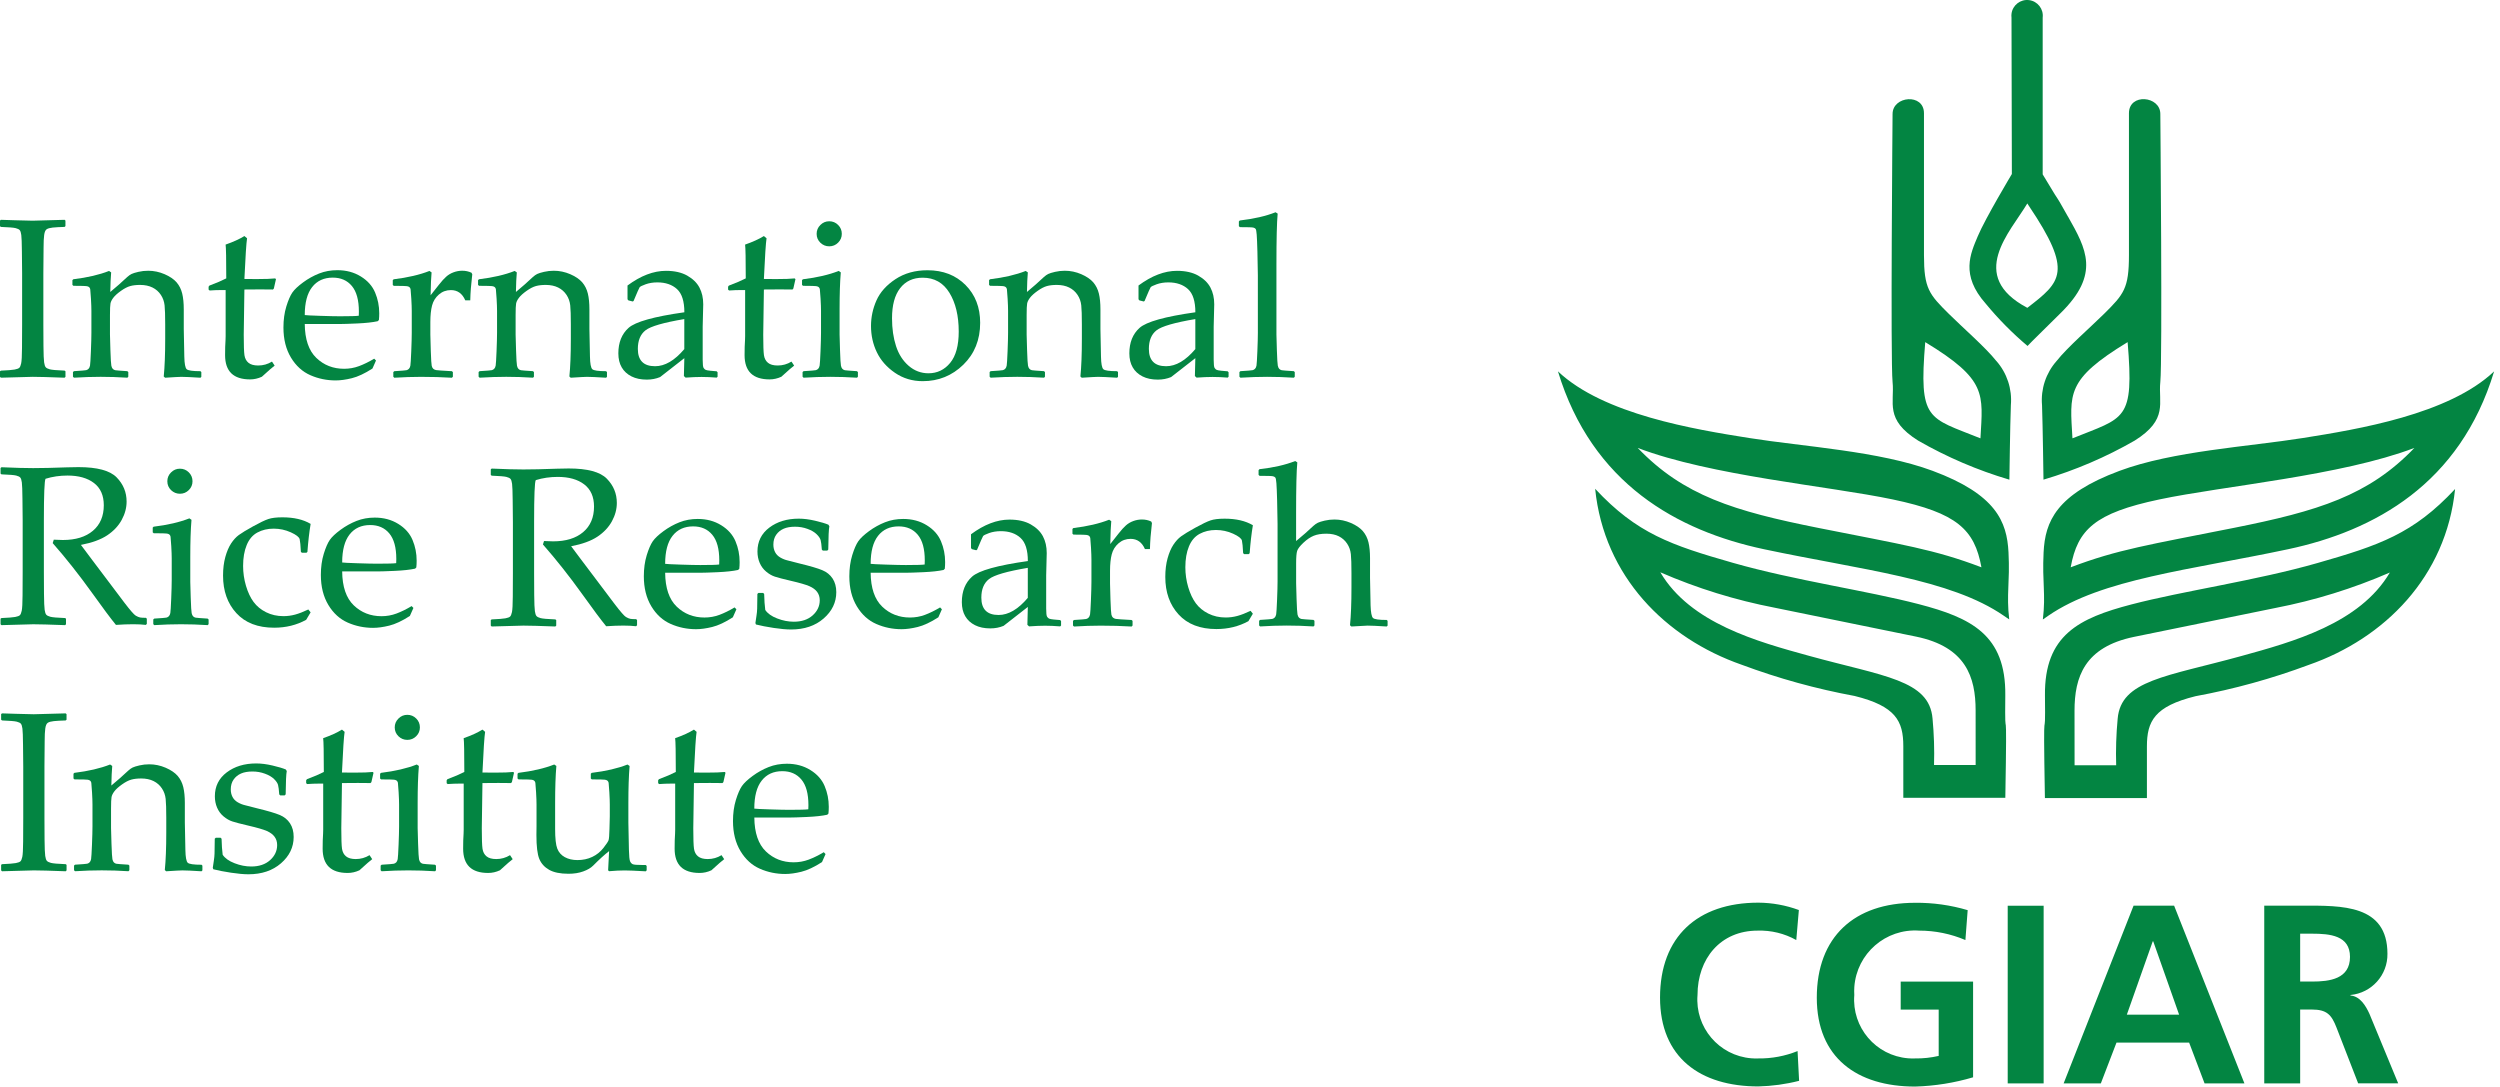 <?xml version="1.0" encoding="utf-8"?>
<!-- Generator: Adobe Illustrator 27.8.0, SVG Export Plug-In . SVG Version: 6.00 Build 0)  -->
<svg version="1.1" id="Layer_1" xmlns="http://www.w3.org/2000/svg" xmlns:xlink="http://www.w3.org/1999/xlink" x="0px" y="0px"
	 viewBox="0 0 9099.8 3954.9" style="enable-background:new 0 0 9099.8 3954.9;" xml:space="preserve">
<style type="text/css">
	.st0{fill:#038542;}
</style>
<g>
	<g>
		<path class="st0" d="M3.2,800.1l50.6,1.6c33.2,1.1,54.9,1.6,65.1,1.6c9.2,0,47.9-1.1,116.1-3.2l3.2,2.8v20.2l-3.2,2.8
			c-18.6,0.5-33,1.4-43.1,2.4c-10.1,1.1-17.5,3.1-22,6.1c-4.6,3-7.6,9.9-9.1,20.8s-2.2,26.1-2.2,45.5l-0.8,93V1181l0.4,78.9
			c0.3,30.5,1.1,50.2,2.4,59.1c1.3,8.9,3.3,14.8,5.9,17.8c2.6,3,7.5,5.5,14.8,7.5s25.2,3.6,53.8,4.7l3.2,2.4v20.2l-3.2,3.2
			c-1.4,0-25.1-0.8-71.2-2.4c-19.2-0.5-34.1-0.8-44.9-0.8c-8.4,0-46.9,1.1-115.7,3.2l-3.3-3.1v-20.2l3.2-2.4
			c25.1-1.1,41.8-2.4,50.2-4s14-3.7,16.8-6.3c2.8-2.6,5.1-8,6.9-16.4s2.8-27,3-55.8l0.4-85.4V993.9L79.7,915
			c-0.3-30.7-1-50.6-2.2-59.5c-1.2-8.9-3.1-14.8-5.7-17.8s-7.5-5.4-14.8-7.3c-7.3-1.9-25.2-3.4-53.8-4.4L0,823.2v-20.3L3.2,800.1z"
			/>
		<path class="st0" d="M396.9,986.2l7.7,5.3c-1.6,18.1-2.7,41.8-3.2,71.2c21.6-17.8,42.1-35.9,61.5-54.2c5.7-5.1,11-8.9,16-11.3
			c5-2.4,13.3-5,24.9-7.7c11.6-2.7,23.5-4,35.6-4c20.5,0,40.4,4.2,59.7,12.5c19.3,8.4,33.8,18.3,43.7,29.7
			c9.8,11.5,16.6,25,20.4,40.7c3.8,15.6,5.7,34.9,5.7,57.8v71.2c0,4.6,0.7,38.2,2,100.7c0.5,25.6,3.4,40.9,8.5,45.7
			c5.1,4.9,21.8,7.3,50.2,7.3l3.2,3.2v17.4l-3.2,3.2c-34.3-2.2-57.4-3.2-69.6-3.2c-7,0-26.7,1.1-59.1,3.2l-4.9-4.5
			c3.5-35.1,5.3-80.8,5.3-137.1v-53c0-31.8-0.7-54.7-2.2-68.8c-1.5-14-6-26.8-13.6-38.2c-7.6-11.5-17.7-20.4-30.3-26.7
			c-12.7-6.3-27.8-9.5-45.3-9.5c-14,0-26,1.4-36,4.2c-10,2.8-21.2,8.6-33.6,17.4c-12.4,8.8-21.6,17-27.5,24.7
			c-5.9,7.7-9.5,14.8-10.7,21.4c-1.2,6.6-1.8,20.7-1.8,42.3v70.5c0,5.9,0.5,25,1.6,57.2c1.1,32.2,2.2,51,3.4,56.4
			c1.2,5.4,3,9.3,5.5,11.7c2.4,2.4,5.4,4,8.9,4.7c3.5,0.7,18.1,1.8,43.7,3.4l3.6,3.2v17l-3.2,3.6c-33.7-2.2-66.2-3.2-97.5-3.2
			c-31,0-63.4,1.1-97.1,3.2l-3.6-3.6v-17l3.6-3.2c26.2-1.6,40.9-2.8,44.3-3.6c3.4-0.8,6.3-2.5,8.9-5.1s4.3-6.5,5.3-11.7
			c0.9-5.3,2-22.7,3.2-52.2s1.8-51.8,1.8-67v-79.7c0-10.8-0.5-25.5-1.6-44.1c-1.1-18.6-2-30.1-2.6-34.4c-0.7-4.3-2.8-7.5-6.3-9.5
			s-10.5-3-21-3l-34-0.4l-3.6-3.2v-17.4l3.2-3.2C318.1,1010.3,361.5,1000.2,396.9,986.2z"/>
		<path class="st0" d="M759.3,1054.2v-10.6l2.8-4c25.3-9.4,45.8-18.2,61.5-26.3c0-70.4-0.8-111.4-2.4-123
			c27.8-9.7,50.6-20.1,68.4-31.1l9.7,8.1c-2.7,17-5.9,66.3-9.7,148.1c13.5,0.3,28,0.4,43.7,0.4c31.8,0,54.6-0.8,68.4-2.4l2.8,2.8
			l-7.7,34l-3.2,3.6c-13.8-0.3-29-0.4-45.7-0.4c-15.1,0-34.5,0.1-58.3,0.4l-2.4,164.6c0,38,0.9,62.9,2.6,74.6
			c1.8,11.7,6.6,20.9,14.6,27.5s19.8,9.9,35.4,9.9c18.1,0,34.8-4.7,50.2-14.2l9.7,14.6c-6.5,4.6-22,18.1-46.5,40.5
			c-14,6.5-28.3,9.7-42.9,9.7c-60.7,0-91-29.4-91-88.2c0-21.6,0.5-39.9,1.6-55c0.3-4.6,0.4-9.3,0.4-14.2v-167.8h-16.6
			c-12.1,0-26,0.5-41.7,1.6L759.3,1054.2z"/>
		<path class="st0" d="M1368.6,1312.3l-12.9,29.1c-28.1,18.1-53.1,29.8-75,35.2c-22,5.4-41.6,8.1-58.9,8.1c-32.4,0-63-6.3-92-19
			c-29-12.7-52.6-34.1-70.8-64.3c-18.2-30.2-27.3-66.6-27.3-109.2c0-28.3,3.5-53.9,10.5-76.7c7-22.8,14.4-39.7,22-50.8
			c7.7-11.1,20.7-23.3,39-36.8s37.8-24.3,58.3-32.4c20.5-8.1,42.6-12.1,66.3-12.1c32.4,0,60.9,7.6,85.6,22.9
			c24.7,15.2,42,34.7,52,58.5c10,23.7,15,48.9,15,75.6c0,8.4-0.4,16.5-1.2,24.3l-4.5,4.5c-18.3,4-43,6.7-74,8.1s-51.5,2-61.5,2
			h-129.9c0.5,55.8,14.6,97,42.1,123.4s61.2,39.6,101.1,39.6c18.9,0,37-3.2,54.4-9.7s35.8-15.5,55.2-27.1L1368.6,1312.3z
			 M1109.3,1146.8c4.9,0.8,23.5,1.8,56,2.8c32.5,1.1,56.6,1.6,72.2,1.6c37.5,0,60.3-0.7,68.4-2c0.3-6.5,0.4-11.5,0.4-15
			c0-41.8-8.5-72.9-25.5-93.2c-17-20.4-40.2-30.5-69.6-30.5c-32.1,0-57.1,11.5-75,34.4C1118.2,1067.8,1109.3,1101.8,1109.3,1146.8z"
			/>
		<path class="st0" d="M1563.2,986.2l7.7,5.3c-1.6,15.6-2.8,43.4-3.6,83.3l30.3-38.4c10-12.7,18.8-22.5,26.5-29.3
			c7.7-6.9,16.6-12.2,26.9-16c10.2-3.8,20.8-5.7,31.6-5.7c11.9,0,23.1,2.4,33.6,7.3l2.8,5.7c-4.3,35.9-6.7,67.4-7.3,94.7h-18.2
			c-10.8-24.8-28.2-37.2-52.2-37.2c-16.7,0-31.3,5.3-43.7,16c-12.4,10.7-20.7,24-24.9,40c-4.2,16-6.3,36.3-6.3,60.9v44.8
			c0,8.1,0.5,27.9,1.6,59.5s2.2,49.8,3.4,54.6c1.2,4.9,3.1,8.4,5.7,10.7c2.6,2.3,5.9,3.8,10.1,4.7c4.2,0.8,23.4,2.2,57.6,4l3.6,3.2
			v17l-3.6,3.6c-35.9-2.2-73.4-3.2-112.5-3.2c-31,0-63.4,1.1-97.1,3.2l-3.6-3.6v-17l3.6-3.2c26.2-1.6,40.9-2.8,44.3-3.6
			c3.4-0.8,6.3-2.5,8.9-5.1s4.3-6.5,5.3-11.7c0.9-5.3,2-22.7,3.2-52.2s1.8-51.8,1.8-67v-79.7c0-10.8-0.5-25.5-1.6-44.1
			s-2-30.1-2.6-34.4c-0.7-4.3-2.8-7.5-6.3-9.5s-10.5-3-21-3l-34-0.4l-3.6-3.2v-17.4l3.2-3.2
			C1484.4,1010.3,1527.8,1000.2,1563.2,986.2z"/>
		<path class="st0" d="M1873.4,986.2l7.7,5.3c-1.6,18.1-2.7,41.8-3.2,71.2c21.6-17.8,42.1-35.9,61.5-54.2c5.7-5.1,11-8.9,16-11.3
			c5-2.4,13.3-5,24.9-7.7c11.6-2.7,23.5-4,35.6-4c20.5,0,40.4,4.2,59.7,12.5c19.3,8.4,33.8,18.3,43.7,29.7
			c9.8,11.5,16.6,25,20.4,40.7c3.8,15.6,5.7,34.9,5.7,57.8v71.2c0,4.6,0.7,38.2,2,100.7c0.5,25.6,3.4,40.9,8.5,45.7
			c5.1,4.9,21.8,7.3,50.2,7.3l3.2,3.2v17.4l-3.2,3.2c-34.3-2.2-57.4-3.2-69.6-3.2c-7,0-26.7,1.1-59.1,3.2l-4.9-4.5
			c3.5-35.1,5.3-80.8,5.3-137.1v-53c0-31.8-0.7-54.7-2.2-68.8c-1.5-14-6-26.8-13.6-38.2c-7.6-11.5-17.7-20.4-30.3-26.7
			c-12.7-6.3-27.8-9.5-45.3-9.5c-14,0-26,1.4-36,4.2c-10,2.8-21.2,8.6-33.6,17.4c-12.4,8.8-21.6,17-27.5,24.7
			c-5.9,7.7-9.5,14.8-10.7,21.4c-1.2,6.6-1.8,20.7-1.8,42.3v70.5c0,5.9,0.5,25,1.6,57.2c1.1,32.2,2.2,51,3.4,56.4
			c1.2,5.4,3,9.3,5.5,11.7c2.4,2.4,5.4,4,8.9,4.7c3.5,0.7,18.1,1.8,43.7,3.4l3.6,3.2v17l-3.2,3.6c-33.7-2.2-66.2-3.2-97.5-3.2
			c-31,0-63.4,1.1-97.1,3.2l-3.6-3.6v-17l3.6-3.2c26.2-1.6,40.9-2.8,44.3-3.6c3.4-0.8,6.3-2.5,8.9-5.1s4.3-6.5,5.3-11.7
			c0.9-5.3,2-22.7,3.2-52.2s1.8-51.8,1.8-67v-79.7c0-10.8-0.5-25.5-1.6-44.1c-1.1-18.6-2-30.1-2.6-34.4c-0.7-4.3-2.8-7.5-6.3-9.5
			s-10.5-3-21-3l-34-0.4l-3.6-3.2v-17.4l3.2-3.2C1794.7,1010.3,1838.1,1000.2,1873.4,986.2z"/>
		<path class="st0" d="M2303.1,1097.4l-15.8-4l-3.2-4v-50.2c48-35.6,94.7-53.4,140-53.4c31,0,56.8,5.8,77.3,17.4
			c20.5,11.6,35.3,26.1,44.5,43.5s13.8,37.7,13.8,60.9l-2,81.3v120.6c0,16.5,1.1,26.4,3.4,29.9c2.3,3.5,4.9,5.9,7.9,7.1
			c3,1.2,8.5,2.2,16.6,3l23.1,2l3.2,3.6v16.2l-3.2,3.2c-19.7-1.6-38-2.4-55-2.4c-16.2,0-35.6,0.8-58.3,2.4l-6.1-5.7l1.6-65.1
			l-88.2,68.8c-14.8,6.2-31,9.3-48.5,9.3c-21.6,0-40.1-3.9-55.6-11.7c-15.5-7.8-27.4-18.7-35.6-32.8c-8.2-14-12.3-31-12.3-51
			c0-39.6,12.4-70.6,37.2-92.8c24.8-22.2,92.5-41.2,203.1-56.8c0-39.9-8.9-68-26.7-84.3c-17.8-16.3-41.7-24.5-71.6-24.5
			c-15.6,0-29.9,2.3-42.7,6.9s-20.2,8.3-22,11.1c-1.9,2.8-9.2,19.4-21.8,49.6L2303.1,1097.4z M2490.8,1161.4
			c-75.5,12.7-122.6,26.3-141.2,40.9c-18.6,14.6-27.9,37.1-27.9,67.6c0,42.1,20.9,63.1,62.7,63.1c35.9,0,71.3-20.8,106.4-62.3
			V1161.4z"/>
		<path class="st0" d="M2650.2,1054.2v-10.6l2.8-4c25.3-9.4,45.8-18.2,61.5-26.3c0-70.4-0.8-111.4-2.4-123
			c27.8-9.7,50.6-20.1,68.4-31.1l9.7,8.1c-2.7,17-5.9,66.3-9.7,148.1c13.5,0.3,28,0.4,43.7,0.4c31.8,0,54.6-0.8,68.4-2.4l2.8,2.8
			l-7.7,34l-3.2,3.6c-13.8-0.3-29-0.4-45.7-0.4c-15.1,0-34.5,0.1-58.3,0.4l-2.4,164.6c0,38,0.9,62.9,2.6,74.6
			c1.8,11.7,6.6,20.9,14.6,27.5s19.8,9.9,35.4,9.9c18.1,0,34.8-4.7,50.2-14.2l9.7,14.6c-6.5,4.6-22,18.1-46.5,40.5
			c-14,6.5-28.3,9.7-42.9,9.7c-60.7,0-91-29.4-91-88.2c0-21.6,0.5-39.9,1.6-55c0.3-4.6,0.4-9.3,0.4-14.2v-167.8h-16.6
			c-12.1,0-26,0.5-41.7,1.6L2650.2,1054.2z"/>
		<path class="st0" d="M3052.7,986.2l7.7,5.3c-3,35.3-4.4,80.2-4.4,134.7v91.4c0,5.9,0.5,25,1.6,57.2c1.1,32.2,2.2,51,3.4,56.4
			s3,9.3,5.5,11.7c2.4,2.4,5.4,4,8.9,4.7c3.5,0.7,18.1,1.8,43.7,3.4l3.6,3.2v17l-3.2,3.6c-33.7-2.2-66.2-3.2-97.5-3.2
			c-31,0-63.4,1.1-97.1,3.2l-3.6-3.6v-17l3.6-3.2c26.2-1.6,40.9-2.8,44.3-3.6c3.4-0.8,6.3-2.5,8.9-5.1c2.6-2.6,4.3-6.5,5.3-11.7
			c0.9-5.3,2-22.7,3.2-52.2s1.8-51.8,1.8-67v-79.7c0-10.8-0.5-25.5-1.6-44.1c-1.1-18.6-2-30.1-2.6-34.4c-0.7-4.3-2.8-7.5-6.3-9.5
			s-10.5-3-21-3l-34-0.4l-3.6-3.2v-17.4l3.2-3.2C2973.9,1010.3,3017.3,1000.2,3052.7,986.2z M3018.3,805.4
			c12.7,0,23.5,4.5,32.4,13.4c8.9,8.9,13.4,19.7,13.4,32.4c0,12.4-4.5,23.1-13.4,32s-19.7,13.4-32.4,13.4
			c-12.4,0-23.1-4.4-32.2-13.1c-9-8.8-13.6-19.5-13.6-32.2c0-12.7,4.5-23.5,13.6-32.4C2995.2,809.8,3005.9,805.4,3018.3,805.4z"/>
		<path class="st0" d="M3170.4,1186.4c0-32.1,6.6-63,19.8-92.8c13.2-29.8,36.2-55.6,69-77.3c32.8-21.7,71.7-32.6,116.7-32.6
			c56.6,0,102.8,17.9,138.4,53.6c35.6,35.7,53.4,81.7,53.4,137.7c0,61.8-20.4,112.6-61.3,152.5c-40.9,39.9-90.1,59.9-147.9,59.9
			c-37.8,0-71.5-10.2-101.1-30.5c-29.7-20.4-51.6-45.2-65.7-74.6C3177.5,1252.9,3170.4,1221,3170.4,1186.4z M3246.9,1158.5
			c0,37.8,4.9,71.5,14.6,101.3c9.7,29.8,25.1,53.7,46.1,71.8s45,27.1,72,27.1c31.8,0,58.1-12.6,78.9-37.8
			c20.8-25.2,31.2-63.2,31.2-113.9c0-57.4-11.3-104.5-33.8-141.2c-22.5-36.7-55-55-97.3-55c-35.1,0-62.4,12.7-82.1,38
			C3256.7,1074.3,3246.9,1110.8,3246.9,1158.5z"/>
		<path class="st0" d="M3733.5,986.2l7.7,5.3c-1.6,18.1-2.7,41.8-3.2,71.2c21.6-17.8,42.1-35.9,61.5-54.2c5.7-5.1,11-8.9,16-11.3
			c5-2.4,13.3-5,24.9-7.7c11.6-2.7,23.5-4,35.6-4c20.5,0,40.4,4.2,59.7,12.5c19.3,8.4,33.8,18.3,43.7,29.7
			c9.8,11.5,16.6,25,20.4,40.7c3.8,15.6,5.7,34.9,5.7,57.8v71.2c0,4.6,0.7,38.2,2,100.7c0.5,25.6,3.4,40.9,8.5,45.7
			c5.1,4.9,21.8,7.3,50.2,7.3l3.2,3.2v17.4l-3.2,3.2c-34.3-2.2-57.4-3.2-69.6-3.2c-7,0-26.7,1.1-59.1,3.2l-4.9-4.5
			c3.5-35.1,5.3-80.8,5.3-137.1v-53c0-31.8-0.7-54.7-2.2-68.8c-1.5-14-6-26.8-13.6-38.2c-7.6-11.5-17.7-20.4-30.3-26.7
			c-12.7-6.3-27.8-9.5-45.3-9.5c-14,0-26,1.4-36,4.2c-10,2.8-21.2,8.6-33.6,17.4c-12.4,8.8-21.6,17-27.5,24.7
			c-5.9,7.7-9.5,14.8-10.7,21.4c-1.2,6.6-1.8,20.7-1.8,42.3v70.5c0,5.9,0.5,25,1.6,57.2c1.1,32.2,2.2,51,3.4,56.4s3,9.3,5.5,11.7
			c2.4,2.4,5.4,4,8.9,4.7c3.5,0.7,18.1,1.8,43.7,3.4l3.6,3.2v17l-3.2,3.6c-33.7-2.2-66.2-3.2-97.5-3.2c-31,0-63.4,1.1-97.1,3.2
			l-3.6-3.6v-17l3.6-3.2c26.2-1.6,40.9-2.8,44.3-3.6c3.4-0.8,6.3-2.5,8.9-5.1c2.6-2.6,4.3-6.5,5.3-11.7c0.9-5.3,2-22.7,3.2-52.2
			s1.8-51.8,1.8-67v-79.7c0-10.8-0.5-25.5-1.6-44.1c-1.1-18.6-2-30.1-2.6-34.4c-0.7-4.3-2.8-7.5-6.3-9.5s-10.5-3-21-3l-34-0.4
			l-3.6-3.2v-17.4l3.2-3.2C3654.8,1010.3,3698.2,1000.2,3733.5,986.2z"/>
		<path class="st0" d="M4163.1,1097.4l-15.8-4l-3.2-4v-50.2c48-35.6,94.7-53.4,140-53.4c31,0,56.8,5.8,77.3,17.4
			c20.5,11.6,35.3,26.1,44.5,43.5s13.8,37.7,13.8,60.9l-2,81.3v120.6c0,16.5,1.1,26.4,3.4,29.9s4.9,5.9,7.9,7.1
			c3,1.2,8.5,2.2,16.6,3l23.1,2l3.2,3.6v16.2l-3.2,3.2c-19.7-1.6-38-2.4-55-2.4c-16.2,0-35.6,0.8-58.3,2.4l-6.1-5.7l1.6-65.1
			l-88.2,68.8c-14.8,6.2-31,9.3-48.5,9.3c-21.6,0-40.1-3.9-55.6-11.7c-15.5-7.8-27.4-18.7-35.6-32.8c-8.2-14-12.3-31-12.3-51
			c0-39.6,12.4-70.6,37.2-92.8c24.8-22.2,92.5-41.2,203.1-56.8c0-39.9-8.9-68-26.7-84.3c-17.8-16.3-41.7-24.5-71.6-24.5
			c-15.6,0-29.9,2.3-42.7,6.9c-12.8,4.6-20.2,8.3-22,11.1c-1.9,2.8-9.2,19.4-21.8,49.6L4163.1,1097.4z M4350.9,1161.4
			c-75.5,12.7-122.6,26.3-141.2,40.9s-27.9,37.1-27.9,67.6c0,42.1,20.9,63.1,62.7,63.1c35.9,0,71.3-20.8,106.4-62.3V1161.4z"/>
		<path class="st0" d="M4642.9,772.6l7.7,4.9c-3,31-4.5,93.2-4.5,186.5v253.6c0,5.9,0.5,25,1.6,57.2c1.1,32.2,2.2,51,3.4,56.4
			c1.2,5.4,3,9.3,5.5,11.7c2.4,2.4,5.4,4,8.9,4.7c3.5,0.7,18.1,1.8,43.7,3.4l3.6,3.2v17l-3.2,3.6c-33.7-2.2-66.2-3.2-97.5-3.2
			c-31,0-63.4,1.1-97.1,3.2l-3.6-3.6v-17l3.6-3.2c26.2-1.6,40.9-2.8,44.3-3.6c3.4-0.8,6.3-2.5,8.9-5.1s4.3-6.5,5.3-11.7
			c0.9-5.3,2-22.7,3.2-52.2s1.8-51.8,1.8-67V1002l-1.6-85.8c-0.8-29.9-1.7-50.7-2.6-62.3c-0.9-11.6-2.2-18.5-3.8-20.6
			c-1.6-2.2-4.4-3.8-8.5-4.9c-4-1.1-20.4-1.6-49-1.6l-3.6-3.6v-17l3.2-3.6C4564.2,796.6,4607.6,786.6,4642.9,772.6z"/>
	</g>
	<g>
		<g>
			<path class="st0" d="M2,1703.5l3.2-2.8c49.4,2.2,87.8,3.2,115.3,3.2c30.5,0,71.6-0.9,123.4-2.8c19.1-0.5,33-0.8,41.7-0.8
				c68.2,0,114.5,12.4,138.8,37.2c24.3,24.8,36.4,54.2,36.4,88.2c0,22.7-5.9,44.9-17.8,66.7c-11.9,21.8-29.4,40.5-52.6,56
				s-55.2,27.2-95.9,35c7.5,10.5,21.2,28.7,40.9,54.6l57.4,76.1c18.6,25.1,38.6,51.6,59.9,79.5c21.3,27.9,35.1,43.7,41.3,47.3
				c6.2,3.6,11.5,5.9,16,6.7s11.5,1.2,21.2,1.2l3.2,3.2v19l-3.6,3.6c-12.9-1.6-28.3-2.4-46.1-2.4c-19.2,0-40.1,0.8-62.7,2.4
				c-18.6-22.7-47.9-61.9-87.8-117.7c-46.4-64.7-93.9-124.7-142.4-180l4-12.5c14,0.8,24.9,1.2,32.8,1.2c46.7,0,83.2-11.2,109.6-33.6
				s39.6-53.4,39.6-93c0-35.6-11.9-62.5-35.6-80.7c-23.7-18.2-55.8-27.3-96.3-27.3c-28.3,0-55,3.9-80.1,11.7
				c-4,5.9-6.1,56.5-6.1,151.7v187.3l0.4,78.9c0.3,30.5,1.1,50.2,2.4,59.1c1.3,8.9,3.3,14.8,5.9,17.8s7.5,5.5,14.8,7.5
				s25.2,3.6,53.8,4.7l3.2,2.4v20.2l-3.2,3.2c-1.4,0-25.1-0.8-71.2-2.4c-19.2-0.5-34.1-0.8-44.9-0.8c-8.4,0-46.9,1.1-115.7,3.2
				l-3.2-3.2v-20.2l3.2-2.4c25.1-1.1,41.8-2.4,50.2-4c8.4-1.6,14-3.7,16.8-6.3c2.8-2.6,5.1-8,6.9-16.4c1.8-8.4,2.8-27,3-55.8
				l0.4-85.4v-187.3l-0.8-78.9c-0.3-30.7-1-50.6-2.2-59.5s-3.1-14.8-5.7-17.8s-7.5-5.4-14.8-7.3s-25.2-3.4-53.8-4.4l-3.2-2.8
				L2,1703.5L2,1703.5z"/>
			<path class="st0" d="M689.3,1886.8l7.7,5.3c-3,35.3-4.4,80.2-4.4,134.7v91.4c0,5.9,0.5,25,1.6,57.2s2.2,51,3.4,56.4
				c1.2,5.4,3,9.3,5.5,11.7c2.4,2.4,5.4,4,8.9,4.7s18.1,1.8,43.7,3.4l3.6,3.2v17l-3.2,3.6c-33.7-2.2-66.2-3.2-97.5-3.2
				c-31,0-63.4,1.1-97.1,3.2l-3.6-3.6v-17l3.6-3.2c26.2-1.6,40.9-2.8,44.3-3.6s6.3-2.5,8.9-5.1c2.6-2.6,4.3-6.5,5.3-11.7
				c0.9-5.3,2-22.7,3.2-52.2s1.8-51.8,1.8-67v-79.7c0-10.8-0.5-25.5-1.6-44.1s-2-30.1-2.6-34.4c-0.7-4.3-2.8-7.5-6.3-9.5
				s-10.5-3-21-3l-34-0.4l-3.6-3.2v-17.4l3.2-3.2C610.5,1910.9,653.9,1900.8,689.3,1886.8z M654.9,1706c12.7,0,23.5,4.5,32.4,13.4
				c8.9,8.9,13.4,19.7,13.4,32.4c0,12.4-4.4,23.1-13.4,32c-8.9,8.9-19.7,13.4-32.4,13.4c-12.4,0-23.1-4.4-32.2-13.1
				c-9-8.8-13.6-19.5-13.6-32.2c0-12.7,4.5-23.5,13.6-32.4C631.8,1710.4,642.5,1706,654.9,1706z"/>
			<path class="st0" d="M1130.6,2229l-16.2,27.1c-34.8,19.1-73.6,28.7-116.5,28.7c-59.3,0-105.2-17.7-137.5-53
				c-32.4-35.3-48.5-80.9-48.5-136.7c0-25.3,2.8-47.9,8.3-67.8c5.5-19.8,12.5-36.2,21-49.2c8.5-12.9,17.9-23.2,28.1-30.7
				s27.6-18.1,52-31.6s42.8-22.3,55.2-26.5c12.4-4.2,29.5-6.3,51.4-6.3c41.8,0,76.1,8,102.8,23.9c-5.1,30.5-9,64.5-11.7,101.9
				l-3.6,3.2h-16.6l-3.6-3.6c-1.1-22.7-2.6-37.9-4.4-45.7c-1.9-7.8-12.6-16.2-32.2-25.1c-19.6-8.9-40.4-13.4-62.5-13.4
				s-41.8,4.7-59.1,14c-17.3,9.3-30.3,24.5-39,45.7c-8.8,21.2-13.1,46.5-13.1,75.9c0,24.8,3.5,49,10.5,72.6
				c7,23.6,16.2,43.2,27.7,58.7s26.6,28,45.5,37.4c18.9,9.4,39.9,14.2,63.1,14.2c14.6,0,28.8-1.9,42.7-5.7
				c13.9-3.8,29.9-10,47.9-18.6L1130.6,2229z"/>
			<path class="st0" d="M1504.8,2212.9l-12.9,29.1c-28.1,18.1-53.1,29.8-75,35.2c-22,5.4-41.6,8.1-58.9,8.1c-32.4,0-63-6.3-92-19
				s-52.6-34.1-70.8-64.3c-18.2-30.2-27.3-66.6-27.3-109.2c0-28.3,3.5-53.9,10.5-76.7c7-22.8,14.4-39.7,22-50.8
				c7.7-11.1,20.7-23.3,39-36.8s37.8-24.3,58.3-32.4c20.5-8.1,42.6-12.1,66.3-12.1c32.4,0,60.9,7.6,85.6,22.9
				c24.7,15.2,42,34.7,52,58.5c10,23.7,15,48.9,15,75.6c0,8.4-0.4,16.5-1.2,24.3l-4.5,4.5c-18.3,4-43,6.7-74,8.1
				c-31,1.4-51.5,2-61.5,2h-129.9c0.5,55.8,14.6,97,42.1,123.4c27.5,26.4,61.2,39.6,101.1,39.6c18.9,0,37-3.2,54.4-9.7
				s35.8-15.5,55.2-27.1L1504.8,2212.9z M1245.5,2047.4c4.9,0.8,23.5,1.8,56,2.8c32.5,1.1,56.6,1.6,72.2,1.6c37.5,0,60.3-0.7,68.4-2
				c0.3-6.5,0.4-11.5,0.4-15c0-41.8-8.5-72.9-25.5-93.2c-17-20.4-40.2-30.5-69.6-30.5c-32.1,0-57.1,11.5-75,34.4
				S1245.5,2002.4,1245.5,2047.4z"/>
		</g>
		<g>
			<path class="st0" d="M1786.4,1708.4l3.2-2.8c49.4,2.2,87.8,3.2,115.3,3.2c30.5,0,71.6-0.9,123.4-2.8c19.1-0.5,33-0.8,41.7-0.8
				c68.2,0,114.5,12.4,138.8,37.2c24.3,24.8,36.4,54.2,36.4,88.2c0,22.7-5.9,44.9-17.8,66.7c-11.9,21.8-29.4,40.5-52.6,56
				s-55.2,27.2-95.9,35c7.5,10.5,21.2,28.7,40.9,54.6l57.4,76.1c18.6,25.1,38.6,51.6,59.9,79.5c21.3,27.9,35.1,43.7,41.3,47.3
				c6.2,3.6,11.5,5.9,16,6.7c4.5,0.8,11.5,1.2,21.2,1.2l3.2,3.2v19l-3.6,3.6c-12.9-1.6-28.3-2.4-46.1-2.4c-19.2,0-40,0.8-62.7,2.4
				c-18.6-22.7-47.9-61.9-87.8-117.7c-46.4-64.7-93.9-124.7-142.4-180l4-12.5c14,0.8,24.9,1.2,32.8,1.2c46.7,0,83.2-11.2,109.6-33.6
				c26.4-22.4,39.6-53.4,39.6-93c0-35.6-11.9-62.5-35.6-80.7c-23.7-18.2-55.8-27.3-96.3-27.3c-28.3,0-55,3.9-80.1,11.7
				c-4,5.9-6.1,56.5-6.1,151.7v187.3l0.4,78.9c0.3,30.5,1.1,50.2,2.4,59.1c1.3,8.9,3.3,14.8,5.9,17.8s7.5,5.5,14.8,7.5
				c7.3,2,25.2,3.6,53.8,4.7l3.2,2.4v20.2l-3.2,3.2c-1.4,0-25.1-0.8-71.2-2.4c-19.2-0.5-34.1-0.8-44.9-0.8
				c-8.4,0-46.9,1.1-115.7,3.2l-3.2-3.2V2257l3.2-2.4c25.1-1.1,41.8-2.4,50.2-4c8.4-1.6,14-3.7,16.8-6.3c2.8-2.6,5.1-8,6.9-16.4
				c1.8-8.4,2.8-27,3-55.8l0.4-85.4v-187.3l-0.8-78.9c-0.3-30.7-1-50.6-2.2-59.5c-1.2-8.9-3.1-14.8-5.7-17.8s-7.5-5.4-14.8-7.3
				c-7.3-1.9-25.2-3.4-53.8-4.5l-3.2-2.8V1708.4L1786.4,1708.4z"/>
			<path class="st0" d="M2680.4,2217.8l-12.9,29.1c-28.1,18.1-53.1,29.8-75,35.2c-22,5.4-41.6,8.1-58.9,8.1c-32.4,0-63-6.3-92-19
				s-52.6-34.1-70.8-64.3c-18.2-30.2-27.3-66.6-27.3-109.2c0-28.3,3.5-53.9,10.5-76.7c7-22.8,14.4-39.7,22-50.8
				c7.7-11.1,20.7-23.3,39-36.8s37.8-24.3,58.3-32.4s42.6-12.1,66.3-12.1c32.4,0,60.9,7.6,85.6,22.9c24.7,15.2,42,34.7,52,58.5
				c10,23.7,15,48.9,15,75.6c0,8.4-0.4,16.5-1.2,24.3l-4.5,4.4c-18.3,4-43,6.7-74,8.1c-31,1.4-51.5,2-61.5,2h-129.9
				c0.5,55.8,14.6,97,42.1,123.4c27.5,26.4,61.2,39.6,101.1,39.6c18.9,0,37-3.2,54.4-9.7s35.8-15.5,55.2-27.1L2680.4,2217.8z
				 M2421.1,2052.3c4.9,0.8,23.5,1.8,56,2.8c32.5,1.1,56.6,1.6,72.2,1.6c37.5,0,60.3-0.7,68.4-2c0.3-6.5,0.4-11.5,0.4-15
				c0-41.8-8.5-72.9-25.5-93.2c-17-20.4-40.2-30.5-69.6-30.5c-32.1,0-57.1,11.5-75,34.4C2430,1973.3,2421.1,2007.3,2421.1,2052.3z"
				/>
			<path class="st0" d="M2760.5,2158.3h17.4l3.6,3.6c0.5,22.7,1.9,42.1,4,58.3c8.4,12.7,22.8,23,43.3,30.9
				c20.5,8,40.7,11.9,60.7,11.9c28.6,0,51.4-7.7,68.6-23.1c17.1-15.4,25.7-33.7,25.7-55c0-11.6-3.1-21.6-9.3-30.1
				c-6.2-8.5-15.6-15.5-28.1-21s-35-12.1-67.4-19.6c-27.8-6.5-47.2-11.5-58.3-15.2c-11.1-3.6-21.7-9.8-32-18.4
				c-10.3-8.6-18.1-19.2-23.5-31.8c-5.4-12.5-8.1-26.4-8.1-41.5c0-36.1,14.4-65.1,43.1-86.8c28.7-21.7,64.5-32.6,107.4-32.6
				c18.1,0,37.8,2.5,59.1,7.5c21.3,5,37.5,9.8,48.5,14.4l3.6,5.7c-2.2,10.8-3.5,39.1-4,85l-3.6,3.6H2995l-3.6-3.6
				c-1.1-16.4-2.6-28-4.4-34.6c-1.9-6.6-6.7-13.8-14.6-21.4c-7.8-7.7-18.9-14.2-33.2-19.4c-14.3-5.3-29.4-7.9-45.3-7.9
				c-16.5,0-30.3,2.4-41.5,7.3s-20.2,12.2-27.1,22c-6.9,9.8-10.3,21.8-10.3,35.8c0,10.3,2.1,19.4,6.3,27.5
				c4.2,8.1,10.6,14.6,19.2,19.6c8.6,5,17.7,8.6,27.1,10.7l44.1,11.3c37.8,9.2,64.8,17.1,81.1,23.9c16.3,6.7,28.9,16.9,37.8,30.5
				c8.9,13.6,13.4,30.1,13.4,49.6c0,37.2-15.4,69.2-46.1,95.9c-30.7,26.7-70.3,40-118.5,40c-17,0-38.1-1.9-63.3-5.7
				c-25.2-3.8-46.7-8-64.5-12.5l-2-5.3l4-27.1c1.3-8.4,2.2-16.8,2.4-25.3c0.3-8.5,0.5-26.4,0.8-53.6L2760.5,2158.3z"/>
			<path class="st0" d="M3428.4,2217.8l-12.9,29.1c-28.1,18.1-53.1,29.8-75,35.2c-22,5.4-41.6,8.1-58.9,8.1c-32.4,0-63-6.3-92-19
				s-52.6-34.1-70.8-64.3c-18.2-30.2-27.3-66.6-27.3-109.2c0-28.3,3.5-53.9,10.5-76.7c7-22.8,14.4-39.7,22-50.8
				c7.7-11.1,20.7-23.3,39-36.8c18.3-13.5,37.8-24.3,58.3-32.4s42.6-12.1,66.3-12.1c32.4,0,60.9,7.6,85.6,22.9
				c24.7,15.2,42,34.7,52,58.5c10,23.7,15,48.9,15,75.6c0,8.4-0.4,16.5-1.2,24.3l-4.5,4.4c-18.3,4-43,6.7-74,8.1
				c-31,1.4-51.5,2-61.5,2h-129.9c0.5,55.8,14.6,97,42.1,123.4c27.5,26.4,61.2,39.6,101.1,39.6c18.9,0,37-3.2,54.4-9.7
				s35.8-15.5,55.2-27.1L3428.4,2217.8z M3169.1,2052.3c4.9,0.8,23.5,1.8,56,2.8c32.5,1.1,56.6,1.6,72.2,1.6c37.5,0,60.3-0.7,68.4-2
				c0.3-6.5,0.4-11.5,0.4-15c0-41.8-8.5-72.9-25.5-93.2c-17-20.4-40.2-30.5-69.6-30.5c-32.1,0-57.1,11.5-75,34.4
				C3178,1973.3,3169.1,2007.3,3169.1,2052.3z"/>
			<path class="st0" d="M3553.4,2002.9l-15.8-4l-3.2-4v-50.2c48-35.6,94.7-53.4,140-53.4c31,0,56.8,5.8,77.3,17.4
				s35.3,26.1,44.5,43.5c9.2,17.4,13.8,37.7,13.8,60.9l-2,81.3V2215c0,16.5,1.1,26.4,3.4,29.9s4.9,5.9,7.9,7.1s8.5,2.2,16.6,3
				l23.1,2l3.2,3.6v16.2l-3.2,3.2c-19.7-1.6-38-2.4-55-2.4c-16.2,0-35.6,0.8-58.3,2.4l-6.1-5.7l1.6-65.1L3653,2278
				c-14.8,6.2-31,9.3-48.5,9.3c-21.6,0-40.1-3.9-55.6-11.7c-15.5-7.8-27.4-18.7-35.6-32.8c-8.2-14-12.3-31-12.3-51
				c0-39.6,12.4-70.6,37.2-92.8c24.8-22.3,92.5-41.2,203.1-56.8c0-39.9-8.9-68-26.7-84.3c-17.8-16.3-41.7-24.5-71.6-24.5
				c-15.6,0-29.9,2.3-42.7,6.9c-12.8,4.6-20.2,8.3-22,11.1c-1.9,2.8-9.2,19.4-21.8,49.6L3553.4,2002.9z M3741.1,2066.9
				c-75.5,12.7-122.6,26.3-141.2,40.9c-18.6,14.6-27.9,37.1-27.9,67.6c0,42.1,20.9,63.1,62.7,63.1c35.9,0,71.3-20.8,106.4-62.3
				V2066.9z"/>
			<path class="st0" d="M4037.2,1891.7l7.7,5.3c-1.6,15.6-2.8,43.4-3.6,83.3l30.3-38.4c10-12.7,18.8-22.5,26.5-29.3
				c7.7-6.9,16.6-12.2,26.9-16c10.2-3.8,20.8-5.7,31.6-5.7c11.9,0,23.1,2.4,33.6,7.3l2.8,5.7c-4.3,35.9-6.7,67.4-7.3,94.7h-18.2
				c-10.8-24.8-28.2-37.2-52.2-37.2c-16.7,0-31.3,5.3-43.7,16s-20.7,24-24.9,40s-6.3,36.3-6.3,60.9v44.9c0,8.1,0.5,27.9,1.6,59.5
				c1.1,31.6,2.2,49.8,3.4,54.6c1.2,4.9,3.1,8.4,5.7,10.7c2.6,2.3,5.9,3.8,10.1,4.7c4.2,0.8,23.4,2.2,57.6,4l3.6,3.2v17l-3.6,3.6
				c-35.9-2.2-73.4-3.2-112.5-3.2c-31,0-63.4,1.1-97.1,3.2l-3.6-3.6v-17l3.6-3.2c26.2-1.6,40.9-2.8,44.3-3.6
				c3.4-0.8,6.3-2.5,8.9-5.1c2.6-2.6,4.3-6.5,5.3-11.7c0.9-5.3,2-22.7,3.2-52.2s1.8-51.8,1.8-67v-79.8c0-10.8-0.5-25.5-1.6-44.1
				s-2-30.1-2.6-34.4c-0.7-4.3-2.8-7.5-6.3-9.5s-10.5-3-21-3l-34-0.4l-3.6-3.2v-17.4l3.2-3.2
				C3958.5,1915.8,4001.9,1905.7,4037.2,1891.7z"/>
			<path class="st0" d="M4560.3,2233.9l-16.2,27.1c-34.8,19.1-73.6,28.7-116.5,28.7c-59.3,0-105.2-17.7-137.5-53
				c-32.4-35.3-48.5-80.9-48.5-136.7c0-25.3,2.8-47.9,8.3-67.8c5.5-19.8,12.5-36.2,21-49.2c8.5-12.9,17.9-23.2,28.1-30.7
				s27.6-18.1,52-31.6c24.4-13.5,42.8-22.3,55.2-26.5s29.5-6.3,51.4-6.3c41.8,0,76.1,8,102.8,23.9c-5.1,30.5-9,64.5-11.7,101.9
				l-3.6,3.2h-16.6l-3.6-3.6c-1.1-22.7-2.6-37.9-4.4-45.7c-1.9-7.8-12.6-16.2-32.2-25.1c-19.6-8.9-40.4-13.4-62.5-13.4
				c-22.1,0-41.8,4.7-59.1,14c-17.3,9.3-30.3,24.5-39,45.7c-8.8,21.2-13.1,46.5-13.1,75.9c0,24.8,3.5,49,10.5,72.6
				c7,23.6,16.2,43.2,27.7,58.7s26.6,28,45.5,37.4c18.9,9.4,39.9,14.2,63.1,14.2c14.6,0,28.8-1.9,42.7-5.7
				c13.9-3.8,29.9-10,47.9-18.6L4560.3,2233.9z"/>
			<path class="st0" d="M4714.4,1678.1l7.7,4.9c-3,31-4.4,93.2-4.4,186.5v99.9c22.7-18.6,43.7-37.1,63.1-55.4
				c5.7-5.1,11.1-8.9,16.2-11.3c5.1-2.4,13.4-5,24.9-7.7s23.3-4,35.4-4c20.5,0,40.4,4.2,59.7,12.5c19.3,8.4,33.8,18.3,43.7,29.7
				c9.8,11.5,16.6,25,20.4,40.7c3.8,15.6,5.7,34.9,5.7,57.8v71.2c0,4.6,0.7,38.2,2,100.7c0.8,25.6,3.7,40.9,8.7,45.7
				c5,4.9,21.6,7.3,50,7.3l3.2,3.2v17.4l-3.2,3.2c-34.3-2.2-57.4-3.2-69.6-3.2c-6.2,0-25.9,1.1-59.1,3.2l-4.9-4.5
				c3.5-35.1,5.3-80.8,5.3-137.1v-53c0-31.8-0.7-54.7-2.2-68.8c-1.5-14-6-26.8-13.6-38.2c-7.6-11.5-17.6-20.4-30.1-26.7
				c-12.5-6.3-27.7-9.5-45.5-9.5c-18.3,0-33.6,2.5-45.9,7.5s-24.7,13.4-37.4,25.3s-20.3,21.8-22.9,29.7c-2.6,8-3.8,23.3-3.8,45.9v72
				c0,5.9,0.5,25,1.6,57.2c1.1,32.2,2.2,51,3.4,56.4c1.2,5.4,3,9.3,5.5,11.7c2.4,2.4,5.4,4,8.9,4.7s18.1,1.8,43.7,3.4l3.6,3.2v17
				l-3.2,3.6c-33.7-2.2-66.2-3.2-97.5-3.2c-31,0-63.4,1.1-97.1,3.2l-3.6-3.6v-17l3.6-3.2c26.2-1.6,40.9-2.8,44.3-3.6
				s6.3-2.5,8.9-5.1c2.6-2.6,4.3-6.5,5.3-11.7c0.9-5.3,2-22.7,3.2-52.2s1.8-51.8,1.8-67v-209.6l-1.6-85.8
				c-0.8-29.9-1.7-50.7-2.6-62.3c-0.9-11.6-2.2-18.5-3.8-20.6c-1.6-2.2-4.5-3.8-8.5-4.9c-4-1.1-20.4-1.6-49-1.6l-3.6-3.6v-17
				l3.2-3.6C4635.7,1702.1,4679.1,1692.1,4714.4,1678.1z"/>
		</g>
	</g>
	<g>
		<path class="st0" d="M7.2,2596.6l50.6,1.6c33.2,1.1,54.9,1.6,65.1,1.6c9.2,0,47.9-1.1,116.1-3.2l3.2,2.8v20.2l-3.2,2.8
			c-18.6,0.5-33,1.4-43.1,2.4c-10.1,1.1-17.5,3.1-22,6.1c-4.6,3-7.6,9.9-9.1,20.8c-1.5,10.9-2.2,26.1-2.2,45.5l-0.8,93v187.3
			l0.4,78.9c0.3,30.5,1.1,50.2,2.4,59.1c1.3,8.9,3.3,14.8,5.9,17.8c2.6,3,7.5,5.5,14.8,7.5s25.2,3.6,53.8,4.7l3.2,2.4v20.2l-3.2,3.2
			c-1.4,0-25.1-0.8-71.2-2.4c-19.2-0.5-34.1-0.8-44.9-0.8c-8.4,0-46.9,1.1-115.7,3.2l-3.2-3.2v-20.2l3.2-2.4
			c25.1-1.1,41.8-2.4,50.2-4c8.4-1.6,14-3.7,16.8-6.3s5.1-8,6.9-16.4c1.8-8.4,2.8-27,3-55.8l0.4-85.4v-187.3l-0.8-78.9
			c-0.3-30.7-1-50.6-2.2-59.5c-1.2-8.9-3.1-14.8-5.7-17.8c-2.6-3-7.5-5.4-14.8-7.3c-7.3-1.9-25.2-3.4-53.8-4.5l-3.2-2.8v-20.2
			L7.2,2596.6z"/>
		<path class="st0" d="M400.8,2782.7l7.7,5.3c-1.6,18.1-2.7,41.8-3.2,71.2c21.6-17.8,42.1-35.9,61.5-54.2c5.7-5.1,11-8.9,16-11.3
			c5-2.4,13.3-5,24.9-7.7c11.6-2.7,23.5-4,35.6-4c20.5,0,40.4,4.2,59.7,12.5c19.3,8.4,33.8,18.3,43.7,29.7
			c9.8,11.5,16.6,25,20.4,40.7c3.8,15.6,5.7,34.9,5.7,57.8v71.2c0,4.6,0.7,38.2,2,100.7c0.5,25.6,3.4,40.9,8.5,45.7
			c5.1,4.9,21.8,7.3,50.2,7.3l3.2,3.2v17.4l-3.2,3.2c-34.3-2.2-57.4-3.2-69.6-3.2c-7,0-26.7,1.1-59.1,3.2l-4.9-4.5
			c3.5-35.1,5.3-80.8,5.3-137.1v-53c0-31.8-0.7-54.7-2.2-68.8c-1.5-14-6-26.8-13.6-38.2c-7.6-11.5-17.7-20.4-30.3-26.7
			c-12.7-6.3-27.8-9.5-45.3-9.5c-14,0-26,1.4-36,4.2s-21.2,8.6-33.6,17.4c-12.4,8.8-21.6,17-27.5,24.7s-9.5,14.8-10.7,21.4
			c-1.2,6.6-1.8,20.7-1.8,42.3v70.4c0,5.9,0.5,25,1.6,57.2s2.2,51,3.4,56.4c1.2,5.4,3,9.3,5.5,11.7c2.4,2.4,5.4,4,8.9,4.7
			s18.1,1.8,43.7,3.4l3.6,3.2v17l-3.2,3.6c-33.7-2.2-66.2-3.2-97.5-3.2c-31,0-63.4,1.1-97.1,3.2l-3.6-3.6v-17l3.6-3.2
			c26.2-1.6,40.9-2.8,44.3-3.6c3.4-0.8,6.3-2.5,8.9-5.1c2.6-2.6,4.3-6.5,5.3-11.7c0.9-5.3,2-22.7,3.2-52.2s1.8-51.8,1.8-67v-79.5
			c0-10.8-0.5-25.5-1.6-44.1c-1.1-18.6-2-30.1-2.6-34.4c-0.7-4.3-2.8-7.5-6.3-9.5s-10.5-3-21-3l-34-0.4l-3.6-3.2v-17.4l3.2-3.2
			C322.1,2806.8,365.5,2796.7,400.8,2782.7z"/>
		<path class="st0" d="M785.5,3049.3h17.4l3.6,3.6c0.5,22.7,1.9,42.1,4,58.3c8.4,12.7,22.8,23,43.3,30.9c20.5,8,40.7,11.9,60.7,11.9
			c28.6,0,51.4-7.7,68.6-23.1c17.1-15.4,25.7-33.7,25.7-55c0-11.6-3.1-21.6-9.3-30.1c-6.2-8.5-15.6-15.5-28.1-21s-35-12.1-67.4-19.6
			c-27.8-6.5-47.2-11.5-58.3-15.2c-11.1-3.6-21.7-9.8-32-18.4c-10.3-8.6-18.1-19.2-23.5-31.8c-5.4-12.5-8.1-26.4-8.1-41.5
			c0-36.1,14.4-65.1,43.1-86.8s64.5-32.6,107.4-32.6c18.1,0,37.8,2.5,59.1,7.5c21.3,5,37.5,9.8,48.5,14.4l3.6,5.7
			c-2.2,10.8-3.5,39.1-4,85l-3.6,3.6H1020l-3.6-3.6c-1.1-16.4-2.6-28-4.4-34.6c-1.9-6.6-6.7-13.8-14.6-21.4
			c-7.8-7.7-18.9-14.2-33.2-19.4c-14.3-5.3-29.4-7.9-45.3-7.9c-16.5,0-30.3,2.4-41.5,7.3c-11.2,4.9-20.2,12.2-27.1,22
			s-10.3,21.8-10.3,35.8c0,10.3,2.1,19.4,6.3,27.5c4.2,8.1,10.6,14.6,19.2,19.6s17.7,8.6,27.1,10.7l44.1,11.3
			c37.8,9.2,64.8,17.1,81.1,23.9c16.3,6.7,28.9,16.9,37.8,30.5c8.9,13.6,13.3,30.1,13.3,49.6c0,37.2-15.4,69.2-46.1,95.9
			c-30.7,26.7-70.3,40-118.5,40c-17,0-38.1-1.9-63.3-5.7c-25.2-3.8-46.7-8-64.5-12.5l-2-5.3l4-27.1c1.3-8.4,2.2-16.8,2.4-25.3
			c0.3-8.5,0.5-26.4,0.8-53.6L785.5,3049.3z"/>
		<path class="st0" d="M1114.4,2850.7v-10.5l2.8-4c25.3-9.4,45.8-18.2,61.5-26.3c0-70.4-0.8-111.4-2.4-123
			c27.8-9.7,50.6-20.1,68.4-31.2l9.7,8.1c-2.7,17-5.9,66.3-9.7,148.1c13.5,0.3,28,0.4,43.7,0.4c31.8,0,54.6-0.8,68.4-2.4l2.8,2.8
			l-7.7,34l-3.2,3.6c-13.8-0.3-29-0.4-45.7-0.4c-15.1,0-34.5,0.1-58.3,0.4l-2.4,164.6c0,38,0.9,62.9,2.6,74.6
			c1.8,11.7,6.6,20.9,14.6,27.5c8,6.6,19.8,9.9,35.4,9.9c18.1,0,34.8-4.7,50.2-14.2l9.7,14.6c-6.5,4.6-22,18.1-46.5,40.5
			c-14,6.5-28.3,9.7-42.9,9.7c-60.7,0-91-29.4-91-88.2c0-21.6,0.5-39.9,1.6-55c0.3-4.6,0.4-9.3,0.4-14.2v-167.8h-16.6
			c-12.1,0-26,0.5-41.7,1.6L1114.4,2850.7z"/>
		<path class="st0" d="M1517,2782.7l7.7,5.3c-3,35.3-4.5,80.2-4.5,134.7v91.4c0,5.9,0.5,25,1.6,57.2s2.2,51,3.4,56.4
			c1.2,5.4,3,9.3,5.5,11.7s5.4,4,8.9,4.7s18.1,1.8,43.7,3.4l3.6,3.2v17l-3.2,3.6c-33.7-2.2-66.2-3.2-97.5-3.2
			c-31,0-63.4,1.1-97.1,3.2l-3.6-3.6v-17l3.6-3.2c26.2-1.6,40.9-2.8,44.3-3.6c3.4-0.8,6.3-2.5,8.9-5.1c2.6-2.6,4.3-6.5,5.3-11.7
			c0.9-5.3,2-22.7,3.2-52.2s1.8-51.8,1.8-67v-79.6c0-10.8-0.5-25.5-1.6-44.1c-1.1-18.6-2-30.1-2.6-34.4c-0.7-4.3-2.8-7.5-6.3-9.5
			s-10.5-3-21-3l-34-0.4l-3.6-3.2v-17.4l3.2-3.2C1438.2,2806.8,1481.6,2796.7,1517,2782.7z M1482.6,2601.9
			c12.7,0,23.5,4.5,32.4,13.4c8.9,8.9,13.4,19.7,13.4,32.4c0,12.4-4.5,23.1-13.4,32c-8.9,8.9-19.7,13.4-32.4,13.4
			c-12.4,0-23.1-4.4-32.2-13.1c-9-8.8-13.6-19.5-13.6-32.2c0-12.7,4.5-23.5,13.6-32.4C1459.4,2606.3,1470.2,2601.9,1482.6,2601.9z"
			/>
		<path class="st0" d="M1625.8,2850.7v-10.5l2.8-4c25.3-9.4,45.8-18.2,61.5-26.3c0-70.4-0.8-111.4-2.4-123
			c27.8-9.7,50.6-20.1,68.4-31.2l9.7,8.1c-2.7,17-5.9,66.3-9.7,148.1c13.5,0.3,28,0.4,43.7,0.4c31.8,0,54.6-0.8,68.4-2.4l2.8,2.8
			l-7.7,34l-3.2,3.6c-13.8-0.3-29-0.4-45.7-0.4c-15.1,0-34.5,0.1-58.3,0.4l-2.4,164.6c0,38,0.9,62.9,2.6,74.6
			c1.8,11.7,6.6,20.9,14.6,27.5c8,6.6,19.8,9.9,35.4,9.9c18.1,0,34.8-4.7,50.2-14.2l9.7,14.6c-6.5,4.6-22,18.1-46.5,40.5
			c-14,6.5-28.3,9.7-42.9,9.7c-60.7,0-91-29.4-91-88.2c0-21.6,0.5-39.9,1.6-55c0.3-4.6,0.4-9.3,0.4-14.2v-167.8h-16.7
			c-12.1,0-26,0.5-41.7,1.6L1625.8,2850.7z"/>
		<path class="st0" d="M2017.4,2782.7l7.7,5.3c-3,35.3-4.5,80.2-4.5,134.7v94.3c0,34.5,2.6,58.5,7.9,72s14.4,23.8,27.3,30.9
			c12.9,7.1,28.3,10.7,46.1,10.7c19.7,0,37.6-3.8,53.8-11.5c16.2-7.7,29.7-18.5,40.7-32.6c10.9-14,17.2-23.5,18.8-28.3
			c1.6-4.9,2.7-18.5,3.2-40.9l1.2-45.3v-43.7c0-10.8-0.5-25.5-1.6-44.1c-1.1-18.6-2-30.1-2.6-34.4c-0.7-4.3-2.8-7.5-6.3-9.5
			s-10.5-3-21-3l-34-0.4l-3.6-3.2v-17.4l3.2-3.2c51.5-6.2,94.9-16.3,130.3-30.3l7.7,5.3c-3,35.3-4.5,80.2-4.5,134.7v71.2
			c0,4,0.7,37.1,2,99.1c0.5,22.9,2,36.9,4.2,41.9c2.3,5,5.5,8.5,9.5,10.5s16,3,36,3h11.3l3.6,3.2v16.2l-3.2,3.6
			c-38-2.2-63.5-3.2-76.5-3.2c-16.5,0-35.5,0.9-57,2.8l-3.6-3.2c1.6-27.5,2.8-50.8,3.6-70c-17,13.2-36.4,30.9-58.3,53
			c-8.4,8.4-20.4,15.4-36,21c-15.6,5.7-33.4,8.5-53.4,8.5c-30.2,0-53.7-4.8-70.6-14.4c-16.9-9.6-28.8-22.8-35.8-39.6
			c-7-16.9-10.5-45.9-10.5-87.2l0.4-32v-78.9c0-10.8-0.5-25.5-1.6-44.1c-1.1-18.6-2-30.1-2.6-34.4c-0.7-4.3-2.8-7.5-6.3-9.5
			s-10.5-3-21-3l-34-0.4l-3.6-3.2v-17.4l3.2-3.2C1938.6,2806.8,1982,2796.7,2017.4,2782.7z"/>
		<path class="st0" d="M2395.6,2850.7v-10.5l2.8-4c25.3-9.4,45.8-18.2,61.5-26.3c0-70.4-0.8-111.4-2.4-123
			c27.8-9.7,50.6-20.1,68.4-31.2l9.7,8.1c-2.7,17-5.9,66.3-9.7,148.1c13.5,0.3,28,0.4,43.7,0.4c31.8,0,54.6-0.8,68.4-2.4l2.8,2.8
			l-7.7,34l-3.2,3.6c-13.8-0.3-29-0.4-45.7-0.4c-15.1,0-34.5,0.1-58.3,0.4l-2.4,164.6c0,38,0.9,62.9,2.6,74.6
			c1.8,11.7,6.6,20.9,14.6,27.5c8,6.6,19.8,9.9,35.4,9.9c18.1,0,34.8-4.7,50.2-14.2l9.7,14.6c-6.5,4.6-22,18.1-46.5,40.5
			c-14,6.5-28.3,9.7-42.9,9.7c-60.7,0-91-29.4-91-88.2c0-21.6,0.5-39.9,1.6-55c0.3-4.6,0.4-9.3,0.4-14.2v-167.8H2441
			c-12.1,0-26,0.5-41.7,1.6L2395.6,2850.7z"/>
		<path class="st0" d="M3004.9,3108.8l-12.9,29.1c-28.1,18.1-53.1,29.8-75,35.2c-22,5.4-41.6,8.1-58.9,8.1c-32.4,0-63-6.3-92-19
			s-52.6-34.1-70.8-64.3c-18.2-30.2-27.3-66.6-27.3-109.2c0-28.3,3.5-53.9,10.5-76.7s14.4-39.7,22-50.8c7.7-11.1,20.7-23.3,39-36.8
			s37.8-24.3,58.3-32.4c20.5-8.1,42.6-12.1,66.3-12.1c32.4,0,60.9,7.6,85.6,22.9c24.7,15.2,42,34.7,52,58.5c10,23.7,15,48.9,15,75.6
			c0,8.4-0.4,16.5-1.2,24.3l-4.4,4.4c-18.3,4-43,6.7-74,8.1c-31,1.4-51.5,2-61.5,2h-129.9c0.5,55.8,14.6,97,42.1,123.4
			c27.5,26.4,61.2,39.6,101.1,39.6c18.9,0,37-3.2,54.4-9.7s35.8-15.5,55.2-27.1L3004.9,3108.8z M2745.6,2943.3
			c4.9,0.8,23.5,1.8,56,2.8c32.5,1.1,56.6,1.6,72.2,1.6c37.5,0,60.3-0.7,68.4-2c0.3-6.5,0.4-11.5,0.4-15c0-41.8-8.5-72.9-25.5-93.2
			c-17-20.4-40.2-30.5-69.6-30.5c-32.1,0-57.1,11.5-75,34.4C2754.5,2864.3,2745.6,2898.3,2745.6,2943.3z"/>
	</g>
</g>
<path id="Path_75" class="st0" d="M7266.2,1313.7c-37.2-47.5-126.3-125.1-172.7-171.4c-71.8-71.1-90.4-92.3-90.4-213.5V412.2
	c0-73.8-114.3-63.2-114.3,2.6c0,0-7.9,899,0,975.4s-30.2,136.1,93,213.5c104.8,60.2,216.3,108,332.2,142.3c0,0,2.6-197.7,5.4-271.5
	c5-58.6-14.1-116.6-52.9-160.7 M7208.7,1594.7c-0.1,0.3-0.2,0.5-0.4,0.7c-191-77-224.4-62.2-200.6-350.1
	C7233.4,1382.5,7217.7,1432.9,7208.7,1594.7 M7432.8,1474.4c2.7,73.8,5.3,271.5,5.3,271.5c115.9-34.3,227.4-82.1,332.2-142.3
	c123.3-77.4,85.1-137.1,93.1-213.5s0-975.4,0-975.4c0-65.8-114.2-76.5-114.2-2.6v516.7c0,121.3-18.7,142.3-90.5,213.5
	c-46.6,46.1-135.5,123.9-172.6,171.4C7447,1357.8,7427.8,1415.9,7432.8,1474.4 M7744.4,1245.3c24,287.8-9.6,272.9-200.5,350.1
	c-0.2-0.2-0.3-0.4-0.4-0.7C7534.5,1432.9,7518.7,1382.5,7744.4,1245.3 M7527.1,788.3c-66.7-117.9,0,0-91.9-153.6V64.2
	c3.9-31.3-18.4-59.9-49.7-63.8s-59.9,18.4-63.8,49.7c-0.6,4.7-0.6,9.4,0,14l1.3,569.3c0,0-96.9,161.8-123.9,226.1
	c-27,64.3-63.5,141.5,28.4,245.3c46.1,56,97.1,107.7,152.6,154.5l2.8-2.9c0,0-0.7-0.7,117.1-116.3c146-142.9,93.7-234.2,27.1-352.1
	 M7379.3,1120.5c-220-116.9-62.5-275.2,0-380l5.6,8.8C7546.6,989.5,7502.6,1025.6,7379.3,1120.5 M7310.8,2010.4
	c-5.7-111.9-45.5-210.8-276.4-296.7c-193.9-72.1-468.4-87.7-667.7-119.4c-199.3-31.6-530.4-85.9-695.9-242.6
	c124.2,409.2,435,580.4,750.3,647.5c357.3,75.8,677.8,107.7,872.5,242l19.8,13.5C7302.5,2160.4,7316.5,2122.4,7310.8,2010.4
	 M7211.9,2064.8c-170.9-65.1-284.8-81.8-592.6-143.1c-307.8-61.4-491.8-117.7-658.1-291.3c267.1,101.7,695.3,138.5,928.7,187.6
	c233.4,49.1,297.2,109.1,322.3,246.7L7211.9,2064.8z M7435.8,2254.9l19.8-13.7c194.8-134.3,515.3-166.1,872.5-242
	c315.4-67,626.3-238.2,750.3-647.4c-165.5,156.8-496.4,210.8-695.8,242.5c-199.4,31.7-473.7,47.3-667.7,119.5
	c-230.9,85.8-270.8,184.7-276.4,296.7C7433,2122.5,7447,2160.5,7435.8,2254.9 M7537.2,2064.6c25-137.4,88.6-197.2,322.3-246.6
	c233.6-49.4,661.7-86,928.7-187.6c-166.3,173.6-350.2,229.9-658,291.2c-307.8,61.4-421.7,78.2-592.7,143.2L7537.2,2064.6z
	 M7299.1,2530.7c2.4-220.1-124.6-281.9-314.1-331.4c-189.5-49.5-453.5-86.6-677.9-150.8c-224.4-64.2-349-106.3-500.9-269.4
	c32.4,319,256.6,543.9,533.3,640.5c133.5,49.8,271.1,87.8,411.3,113.7c149.6,37.1,177.1,91.4,177.1,182.8V2904h371.3
	C7306.6,2478.8,7296.6,2750.6,7299.1,2530.7 M7191.2,2784.6h-151.5c1.7-56.4-0.1-112.8-5.4-169c-11.8-141-177.5-153.4-450.2-228.6
	c-187.1-51.5-431.5-118.3-540.7-303.9c133.7,58.2,273.4,101.4,416.6,129c206.8,42.2,324.7,66,514.7,105.2
	c180.9,37.4,216.4,147.4,216.4,268.5L7191.2,2784.6z M7443.3,2904.8h371.3v-187.9c0-91.4,27.4-145.9,177-182.8
	c140.2-25.8,277.8-63.9,411.4-113.7c276.6-96.2,501-321.4,533.3-640.4c-152,163.2-276.7,205.2-500.9,269.4
	c-224.2,64.2-488.4,101.3-677.9,150.9c-189.5,49.6-316.6,111.1-314,331.3S7435.8,2479.6,7443.3,2904.8 M7551.1,2586.7
	c0-121,35.4-231.2,216.4-268.5c190.2-39.2,308.2-63.1,514.7-105.2c143.2-27.6,282.9-70.9,416.7-129.1
	c-109.1,185.7-353.5,252.4-540.6,304c-272.6,75.2-438.5,87.5-450.2,228.6c-5.3,56.2-7.1,112.6-5.4,169h-151.4L7551.1,2586.7z
	 M6548.6,3934.1c-48.5,12.4-98.3,19.2-148.4,20.4c-211.2,0-357.8-104.8-357.8-323.4c0-221.3,136.5-345.5,357.8-345.5
	c50.4,0.3,100.3,9.4,147.5,26.8l-9.4,109.3c-43-24.1-91.8-35.9-141-34.3c-134.7,0-218.5,101.9-218.5,234.4
	c-9.5,117.7,78.2,220.8,195.9,230.3c8.4,0.7,16.9,0.9,25.4,0.5c48.9,0.7,97.5-8.5,142.9-26.8L6548.6,3934.1z M7153.9,3421.7
	c-53.1-22.7-110.3-34.3-168.1-34.3c-121.9-8.5-227.6,83.3-236.2,205.2c-0.7,9.7-0.7,19.5-0.1,29.2
	c-9.5,117.7,78.2,220.8,195.9,230.3c8.4,0.7,16.9,0.9,25.4,0.5c28.9,0.5,57.8-2.7,85.9-9.2v-168.6h-138.3V3573h263.5v348.3
	c-68.6,20.4-139.6,31.7-211.1,33.7c-211.2,0-357.8-104.8-357.8-323.4c0-221.3,136.5-345.5,357.8-345.5
	c64.8-0.7,129.3,8.4,191.4,26.8L7153.9,3421.7z M7307.9,3296.7h130.8v646.7h-130.8V3296.7z M7931.8,3693.3h-190.3l94.3-266.9h1.8
	L7931.8,3693.3z M7511.5,3943.4h135.4l56.9-148.3h264.5l56.1,148.3h145.1l-255.9-646.8h-147.6L7511.5,3943.4z M8372.4,3398.5h43
	c65.5,0,138.4,6.5,138.4,84.4c0,80.6-73.9,89.9-138.4,89.9h-43V3398.5z M8241.7,3943.4h130.7v-268.8h42c55.2,0,72.1,18.6,90.7,66.7
	l78.4,202h145.7l-104.6-253c-13.2-28.9-33.7-63.9-69.2-66.8v-1.8c77.2-7.2,135.9-72.6,134.7-150.1c0-179.7-167.2-175.1-307.4-175.1
	h-141L8241.7,3943.4z"/>
</svg>
